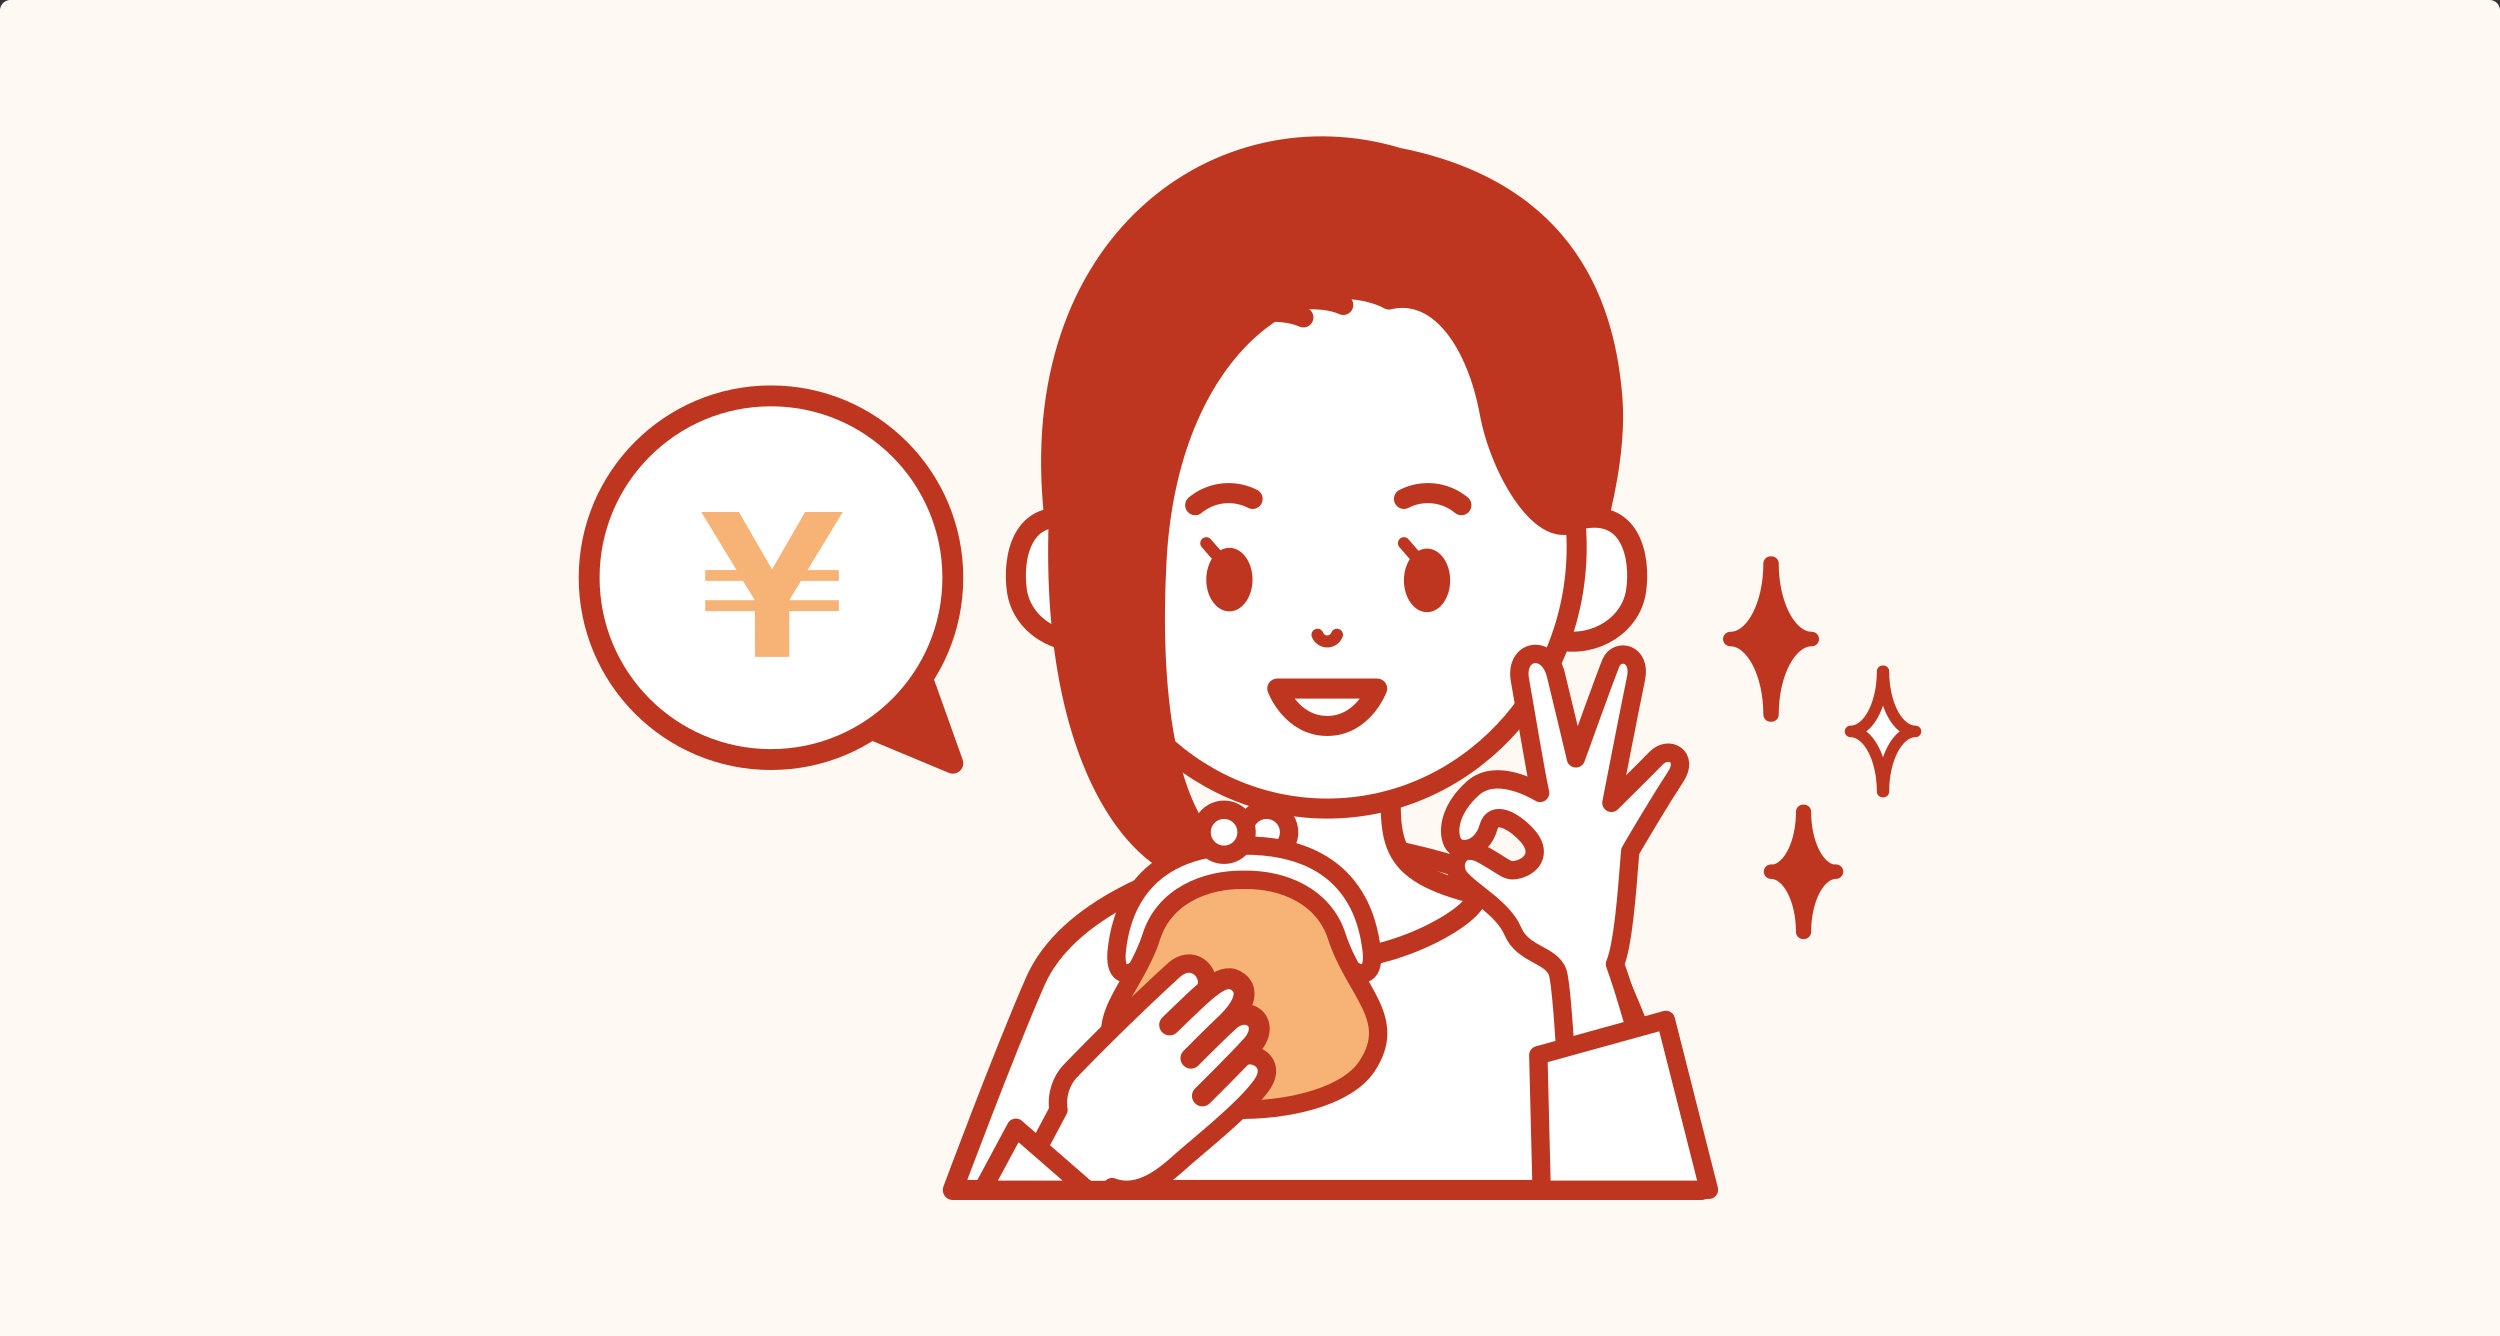<svg xmlns="http://www.w3.org/2000/svg" width="479" height="256" viewBox="0 0 479 256"><rect x="0" y="0" width="479" height="256" fill="#333333" stroke="none"/><defs><style>.cls-1{fill:#fff8f3;}.cls-10,.cls-17,.cls-2,.cls-6{fill:#be361f;}.cls-11,.cls-12,.cls-13,.cls-14,.cls-16,.cls-17,.cls-18,.cls-2,.cls-3,.cls-5,.cls-6,.cls-7,.cls-8,.cls-9{stroke:#be361f;}.cls-11,.cls-14,.cls-17,.cls-18,.cls-2,.cls-5,.cls-6{stroke-linejoin:round;}.cls-16,.cls-2,.cls-3{stroke-width:4px;}.cls-12,.cls-14,.cls-15,.cls-16,.cls-18,.cls-3,.cls-5,.cls-7,.cls-8,.cls-9{fill:#fff;}.cls-12,.cls-13,.cls-16,.cls-3,.cls-7,.cls-8,.cls-9{stroke-miterlimit:10;}.cls-13,.cls-4{fill:#f7b375;}.cls-11,.cls-12,.cls-13,.cls-14,.cls-16,.cls-17,.cls-18,.cls-5,.cls-6,.cls-7,.cls-9{stroke-linecap:round;}.cls-11,.cls-5,.cls-6,.cls-7,.cls-8{stroke-width:3.84px;}.cls-9{stroke-width:2.3px;}.cls-11{fill:none;}.cls-12,.cls-13,.cls-14{stroke-width:3.52px;}.cls-17{stroke-width:2.77px;}.cls-18{stroke-width:2.21px;}</style></defs><g id="レイヤー_2" data-name="レイヤー 2"><g id="レイヤー_1-2" data-name="レイヤー 1"><path class="cls-1" d="M2,0H477a2,2,0,0,1,2,2V256a0,0,0,0,1,0,0H0a0,0,0,0,1,0,0V2A2,2,0,0,1,2,0Z"/><polygon class="cls-2" points="166.97 139.72 182.56 146.23 176.75 129.96 166.97 139.72"/><circle class="cls-3" cx="147.72" cy="110.69" r="34.84"/><path class="cls-4" d="M144.63,117.09h-9.51V115h9.51l-2.26-3.7h-7.25v-2.08h6l-6.76-11.12h7.22l6.34,11,6.34-11h7.22l-6.76,11.12h6v2.08h-7.25l-2.25,3.7h9.5v2.08h-9.5v8.77h-6.55Z"/><path class="cls-5" d="M310.23,188c-6-13.56-25.15-21.44-43.3-25.07H241.67c-18.15,3.63-37.34,11.51-43.3,25.07s-15.81,40-15.81,40H326S316.19,201.51,310.23,188Z"/><path class="cls-5" d="M281.9,171.1c-18-4.69-15.3-11.15-15.3-27l-12-2.58v0h-.07v0l-12,2.58c0,15.81,3.77,23.65-15.29,27-5,.87,11.34,12.79,27.37,12.79S286.83,172.38,281.9,171.1Z"/><path class="cls-6" d="M267.84,30.22C234.05,20,196.11,46.27,202,99.19v8.07H308.94l-2.64-8.07s3.47-12.46,2.64-22.86C307.62,59.76,301,36.8,267.84,30.22Z"/><path class="cls-7" d="M302.09,99.68c10.44-2.82,12.32,7.16,11.38,13.56s-7.63,10.73-14.54,9.5"/><path class="cls-7" d="M206.23,99.68c-10.44-2.82-12.32,7.16-11.38,13.56s7.62,10.73,14.54,9.5"/><path class="cls-8" d="M302.09,104.78c0,27.69-21.4,50.14-47.79,50.14s-47.79-22.45-47.79-50.14S226.48,52,252.87,52,302.09,77.08,302.09,104.78Z"/><path class="cls-9" d="M252.43,121.62a2,2,0,0,0,3.73,0"/><ellipse class="cls-10" cx="273.42" cy="111.2" rx="4.43" ry="6.09"/><ellipse class="cls-10" cx="235.55" cy="111.05" rx="4.43" ry="6.09"/><path class="cls-7" d="M269,95.59a10.06,10.06,0,0,1,11,1.2"/><path class="cls-7" d="M240,95.59a10.06,10.06,0,0,0-11,1.2"/><path class="cls-6" d="M203.36,90.85c2-24.7,19.56-55.52,40.26-48.88S260.32,51,260.32,51l5.82,6.34c-16.93-8.14-42.3,9.28-44.54,49.89-1.33,24.18,1.21,50.71,14.06,57.86C226.32,173.76,198.24,154.68,203.36,90.85Z"/><path class="cls-6" d="M266.14,57.37c9.79-2.23,16.84,8.51,19.28,21.71,2.11,11.42,10.57,25.18,16.67,20.6s4.21-19.34,4.21-19.34L295.24,56.27l-15.28-7Z"/><path class="cls-5" d="M244.73,131.93h19.13s-2.68,7.16-9.56,7.16S244.73,131.93,244.73,131.93Z"/><path class="cls-11" d="M257.37,58.43C249,54.58,229,62.11,229,62.11"/><path class="cls-11" d="M249.73,60.82c-8.41-3.85-28.36,3.68-28.36,3.68"/><circle class="cls-12" cx="242.68" cy="159.46" r="4.31"/><path class="cls-12" d="M258.87,185.62c2.11,1.67,4.58,1.34,3.92-3.76S259.52,162,238.37,162,214.61,176.76,214,181.86s1.81,5.43,3.93,3.76"/><path class="cls-13" d="M256.12,179.38c-2.45-7.6-10.16-10.93-17.75-10.81-7.58-.12-15.29,3.21-17.74,10.81-3.42,10.6-11.94,15.75-5.73,25,3.66,5.45,13.89,8.15,23.47,8.25,9.59-.1,19.81-2.8,23.48-8.25C268.06,195.13,259.54,190,256.12,179.38Z"/><circle class="cls-12" cx="234.53" cy="159.46" r="4.31"/><path class="cls-14" d="M237.42,203l-13.32-6.6a81.38,81.38,0,0,0,6.32-6c2.69-2.86-1.36-8.24-5.53-4.49-1.86,1.67-10.75,9.88-20,19.49a9.08,9.08,0,0,0-2.09,7.25h0L194.64,228H212.4l.67-.54c5.05,1.86,9.66-1.81,13-4.82,4.19-3.72,12.34-10.1,15.65-14.72S239.44,200.78,237.42,203Z"/><polygon class="cls-15" points="213.07 200.82 232.61 194.4 237.56 201.62 235.72 209.15 226.49 214.5 213.07 200.82"/><path class="cls-16" d="M234.93,196.11c4-4.16,8.81-.17,4.9,4.2-2.39,2.69-9.45,9.67-9.45,9.67"/><path class="cls-16" d="M224.1,196.38c7.64-7.38,10.37-10.3,13.14-8.21,2.23,1.68,1,4.79-2.31,7.94-2.87,2.72-6.75,6.64-6.75,6.64"/><polygon class="cls-14" points="208.3 227.96 194.64 216.08 188.26 227.96 208.3 227.96"/><path class="cls-14" d="M291.11,166.52c2.69-.81,4.26-3.41,1.49-6.46s-6.52-4.79-7.39-1.62c-1.3,4.7-5.85,5.22-6.91,2.95s-.43-6.49,3.92-10.37,11.32,0,12.86.9c-1.07-5-2.81-15.82-3.86-21.62s5.38-7.12,6.89-1,3.83,16,3.83,16,5.79-16.13,6.73-18.32c1.2-2.8,5.83-1.9,4.78,3.06s-4.7,23.78-4.7,23.78,7-6.93,8.56-8.55c2.45-2.49,6.27-.3,3.77,3.51-2.94,4.48-6.94,11.24-8.73,14.31-.69,8.8-1.4,18-2.92,21.63,4.22,11.64,10.24,37.06,10.24,37.06l-18.54,4s-1.42-36.21-2.72-39.58-6.62-3.24-8.55-7.78-8.06-7.55-10.26-10.38c-1.76-2.26-.13-6.81,4.43-4.33S288.71,167.24,291.11,166.52Z"/><polygon class="cls-14" points="294.74 202.17 319.18 195.42 327.43 227.96 295.38 227.96 294.74 202.17"/><line class="cls-9" x1="268.99" y1="104.07" x2="271.55" y2="107.03"/><line class="cls-9" x1="231.12" y1="104.07" x2="233.68" y2="107.03"/><path class="cls-17" d="M346.32,122.36c-3.88-.77-6.9-6.91-6.9-14.38h-.18c0,7.49-3,13.65-6.93,14.39l-.69.07h-.1c4.27,0,7.72,6.47,7.72,14.46h.18c0-8,3.46-14.46,7.72-14.46Z"/><path class="cls-18" d="M366.35,140.07c-3.09-.61-5.49-5.5-5.49-11.45h-.15c0,6-2.42,10.87-5.52,11.46l-.55.06h-.08c3.4,0,6.15,5.16,6.15,11.53h.15c0-6.37,2.75-11.53,6.15-11.53Z"/><path class="cls-17" d="M351.12,167c-3.09-.61-5.49-5.5-5.49-11.45h-.14c0,6-2.42,10.87-5.53,11.46l-.55,0h-.08c3.4,0,6.16,5.16,6.16,11.53h.14c0-6.37,2.75-11.53,6.15-11.53Z"/></g></g></svg>